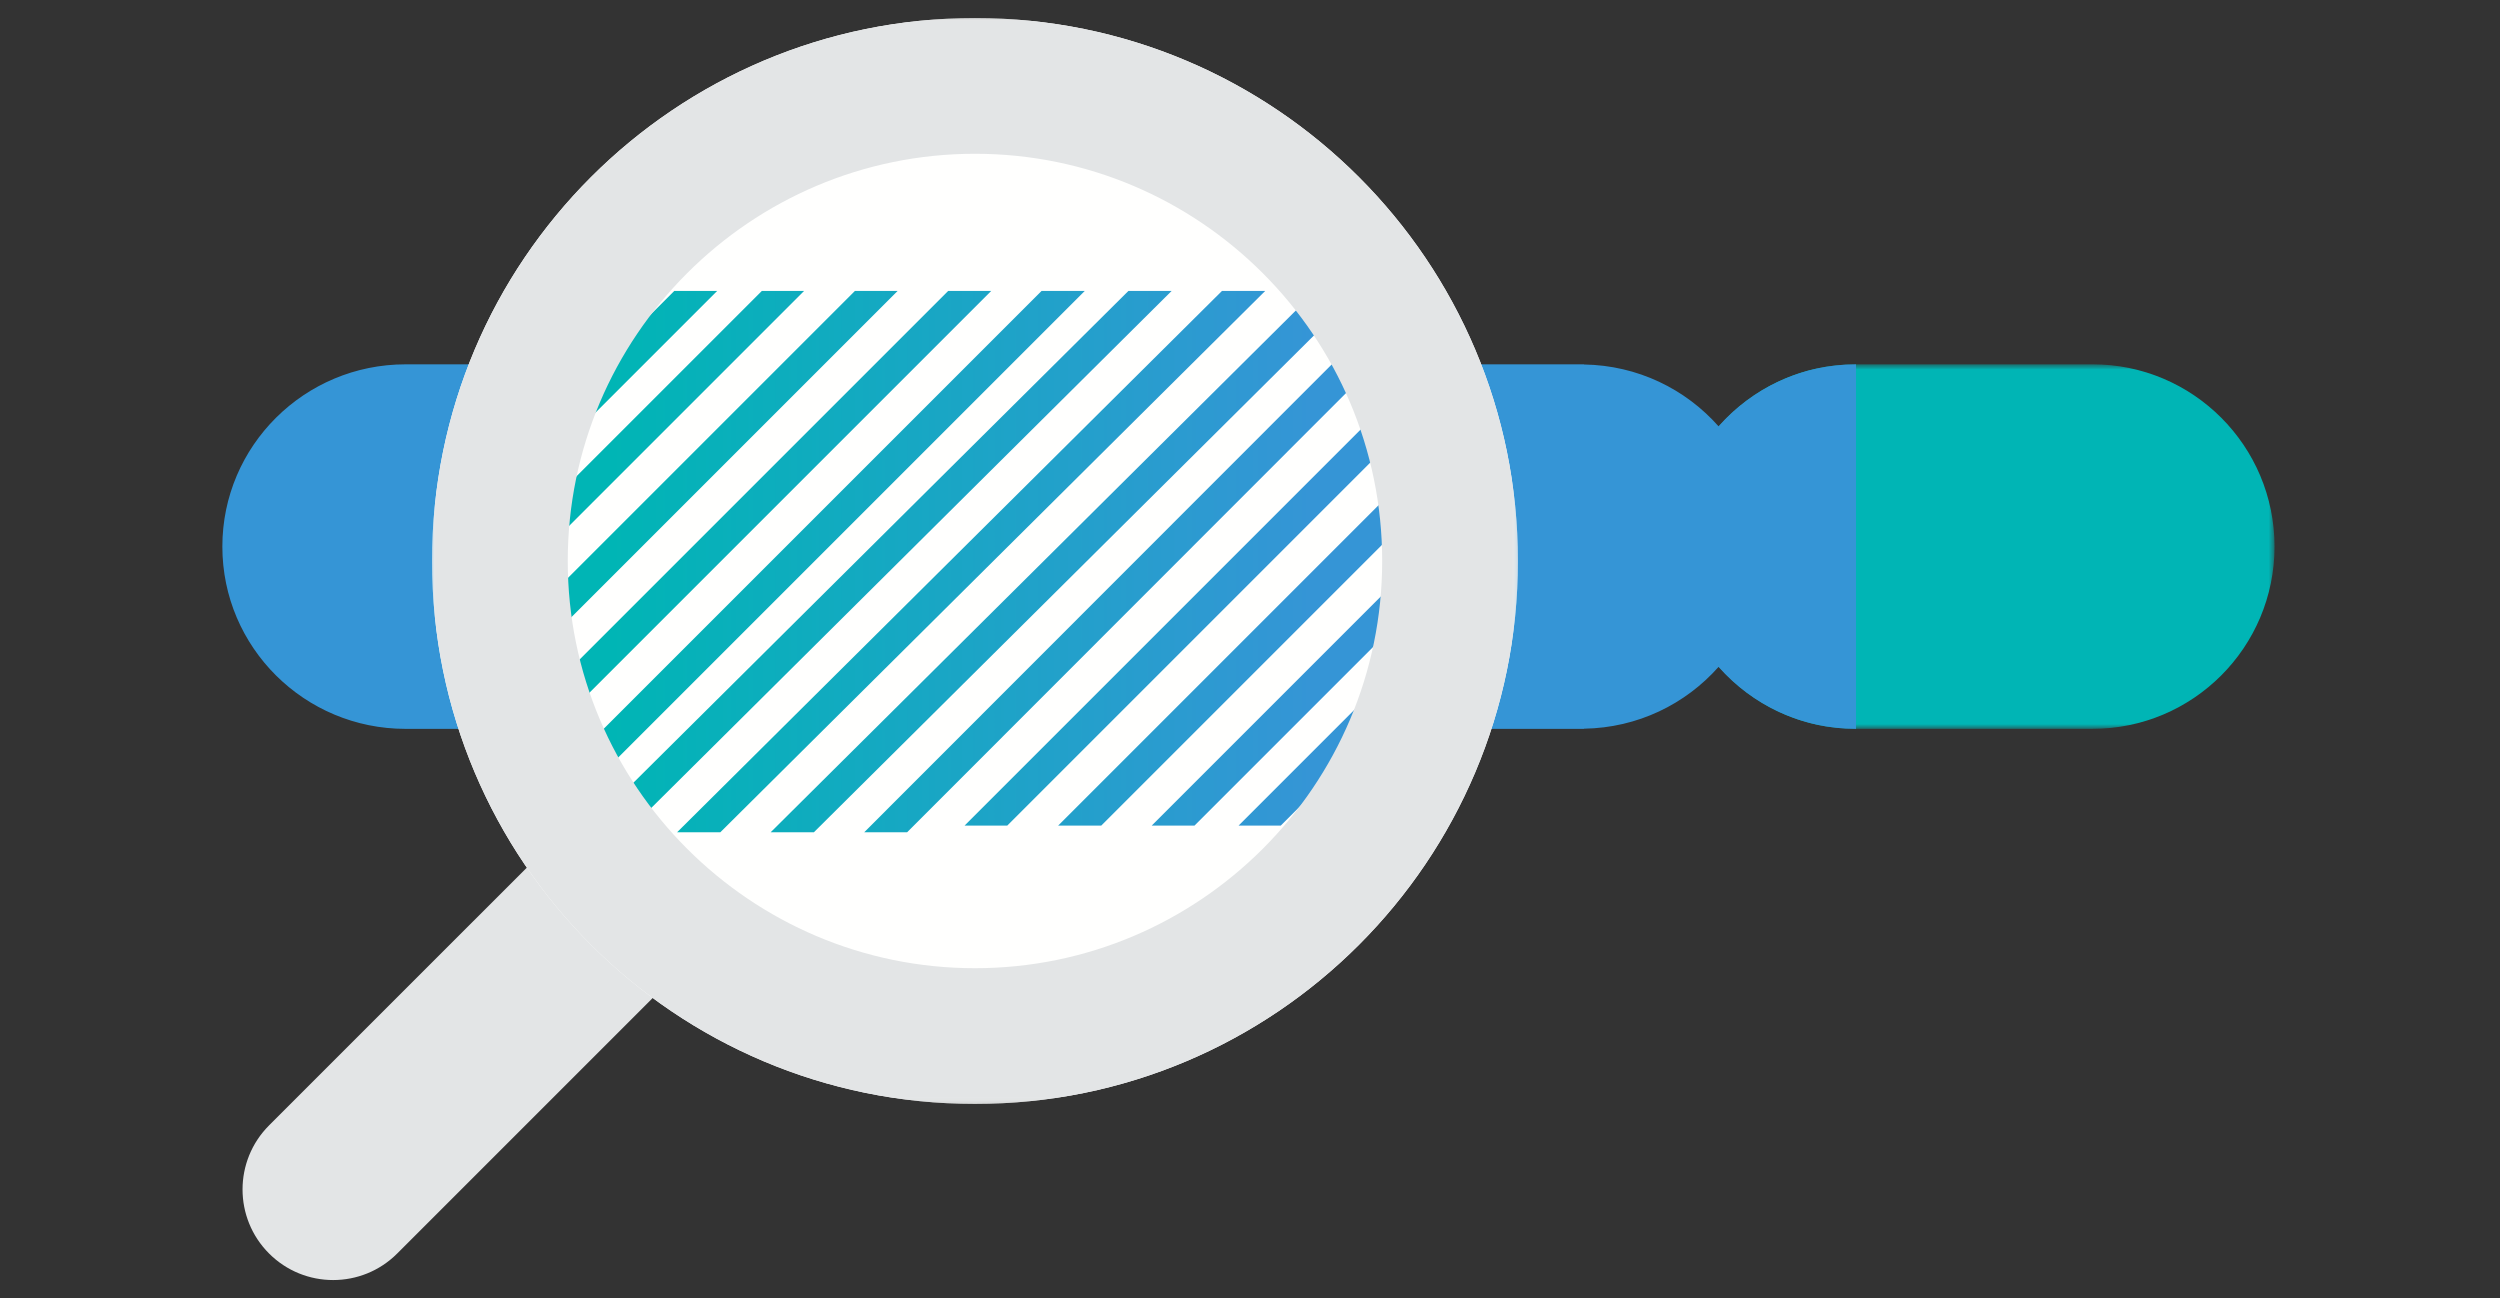 <svg width="416" height="216" viewBox="0 0 416 216" fill="none" xmlns="http://www.w3.org/2000/svg">
<rect x="0" y="0" width="416" height="216" fill="#333333" stroke="none"/>
<mask id="mask0_109_5373" style="mask-type:luminance" maskUnits="userSpaceOnUse" x="278" y="60" width="101" height="62">
<path fill-rule="evenodd" clip-rule="evenodd" d="M278.509 60.622H378.482V121.28H278.509V60.622Z" fill="white"/>
</mask>
<g mask="url(#mask0_109_5373)">
<path fill-rule="evenodd" clip-rule="evenodd" d="M348.187 121.28C364.919 121.28 378.482 107.702 378.482 90.951C378.482 74.201 364.919 60.622 348.187 60.622H308.803C292.072 60.622 278.509 74.201 278.509 90.951C278.509 107.702 292.072 121.28 308.803 121.28H348.187Z" fill="#00B5B5"/>
</g>
<path fill-rule="evenodd" clip-rule="evenodd" d="M285.968 70.94C280.481 64.743 272.507 60.795 263.588 60.652V60.625H263.098H237.178H222.423H113.233H89.558H67.493C50.652 60.625 37 74.204 37 90.954C37 107.705 50.652 121.283 67.493 121.283H89.558H113.233H222.423H237.178H263.098H263.588V121.255C272.507 121.113 280.481 117.165 285.968 110.968C291.555 117.28 299.718 121.283 308.838 121.283V60.625C299.718 60.625 291.555 64.628 285.968 70.94Z" fill="#3595D6"/>
<path fill-rule="evenodd" clip-rule="evenodd" d="M55.434 213C51.576 213 47.718 211.529 44.774 208.585C38.888 202.698 38.888 193.152 44.774 187.265L150.297 81.744C156.184 75.856 165.729 75.856 171.616 81.744C177.503 87.631 177.503 97.176 171.616 103.063L66.094 208.585C63.15 211.529 59.292 213 55.434 213Z" fill="#E3E5E6"/>
<mask id="mask1_109_5373" style="mask-type:luminance" maskUnits="userSpaceOnUse" x="71" y="3" width="182" height="181">
<path fill-rule="evenodd" clip-rule="evenodd" d="M71.887 3H252.582V183.694H71.887V3Z" fill="white"/>
</mask>
<g mask="url(#mask1_109_5373)">
<path fill-rule="evenodd" clip-rule="evenodd" d="M71.887 93.347C71.887 143.243 112.336 183.694 162.234 183.694C212.133 183.694 252.582 143.243 252.582 93.347C252.582 43.451 212.133 3 162.234 3C112.336 3 71.887 43.451 71.887 93.347Z" fill="#FFFFFE"/>
</g>
<path fill-rule="evenodd" clip-rule="evenodd" d="M233.817 48.415L143.803 138.492H150.944L236.104 53.273V48.415H233.817Z" fill="url(#paint0_linear_109_5373)"/>
<path fill-rule="evenodd" clip-rule="evenodd" d="M160.506 137.379H167.609L237.239 67.75V60.647L160.506 137.379Z" fill="url(#paint1_linear_109_5373)"/>
<path fill-rule="evenodd" clip-rule="evenodd" d="M176.075 137.379H183.249L238.351 82.278V75.104L176.075 137.379Z" fill="url(#paint2_linear_109_5373)"/>
<path fill-rule="evenodd" clip-rule="evenodd" d="M213.118 137.379L237.239 113.257V106.241L206.101 137.379H213.118Z" fill="url(#paint3_linear_109_5373)"/>
<path fill-rule="evenodd" clip-rule="evenodd" d="M227.76 138.491L237.239 129.012V121.81L220.558 138.491H227.76Z" fill="url(#paint4_linear_109_5373)"/>
<path fill-rule="evenodd" clip-rule="evenodd" d="M238.351 138.492V136.268L236.127 138.492H238.351Z" fill="url(#paint5_linear_109_5373)"/>
<path fill-rule="evenodd" clip-rule="evenodd" d="M96.234 47.302L90.424 53.113V60.647L103.769 47.302H96.234Z" fill="url(#paint6_linear_109_5373)"/>
<path fill-rule="evenodd" clip-rule="evenodd" d="M112.195 48.415L91.536 69.075V76.216L119.337 48.415H112.195Z" fill="url(#paint7_linear_109_5373)"/>
<path fill-rule="evenodd" clip-rule="evenodd" d="M133.794 48.415H126.768L91.536 83.647V90.673L133.794 48.415Z" fill="url(#paint8_linear_109_5373)"/>
<path fill-rule="evenodd" clip-rule="evenodd" d="M149.363 48.415H142.255L91.536 99.135V106.242L149.363 48.415Z" fill="url(#paint9_linear_109_5373)"/>
<path fill-rule="evenodd" clip-rule="evenodd" d="M164.932 48.415H157.776L91.536 114.655V121.811L164.932 48.415Z" fill="url(#paint10_linear_109_5373)"/>
<path fill-rule="evenodd" clip-rule="evenodd" d="M180.501 48.415H173.314L91.536 130.193V137.38L180.501 48.415Z" fill="url(#paint11_linear_109_5373)"/>
<path fill-rule="evenodd" clip-rule="evenodd" d="M194.958 48.415H187.764L97.096 138.492H104.29L194.958 48.415Z" fill="url(#paint12_linear_109_5373)"/>
<path fill-rule="evenodd" clip-rule="evenodd" d="M210.527 48.415H203.333L112.665 138.492H119.859L210.527 48.415Z" fill="url(#paint13_linear_109_5373)"/>
<path fill-rule="evenodd" clip-rule="evenodd" d="M226.096 48.415H218.902L128.234 138.492H135.428L226.096 48.415Z" fill="url(#paint14_linear_109_5373)"/>
<path fill-rule="evenodd" clip-rule="evenodd" d="M191.644 137.379H198.764L238.351 97.794V90.672L191.644 137.379Z" fill="url(#paint15_linear_109_5373)"/>
<mask id="mask2_109_5373" style="mask-type:luminance" maskUnits="userSpaceOnUse" x="71" y="3" width="182" height="181">
<path fill-rule="evenodd" clip-rule="evenodd" d="M71.887 3H252.582V183.694H71.887V3Z" fill="white"/>
</mask>
<g mask="url(#mask2_109_5373)">
<path fill-rule="evenodd" clip-rule="evenodd" d="M162.234 3C112.336 3 71.887 43.45 71.887 93.347C71.887 143.243 112.336 183.694 162.234 183.694C212.133 183.694 252.582 143.243 252.582 93.347C252.582 43.45 212.133 3 162.234 3ZM162.234 25.588C199.598 25.588 229.995 55.986 229.995 93.348C229.995 130.71 199.598 161.109 162.234 161.109C124.87 161.109 94.474 130.71 94.474 93.348C94.474 55.986 124.87 25.588 162.234 25.588Z" fill="#E3E5E6"/>
</g>
<defs>
<linearGradient id="paint0_linear_109_5373" x1="218.5" y1="138.492" x2="101.5" y2="138.492" gradientUnits="userSpaceOnUse">
<stop stop-color="#3595D6"/>
<stop offset="1" stop-color="#00B5B5"/>
</linearGradient>
<linearGradient id="paint1_linear_109_5373" x1="218.5" y1="138.492" x2="101.5" y2="138.492" gradientUnits="userSpaceOnUse">
<stop stop-color="#3595D6"/>
<stop offset="1" stop-color="#00B5B5"/>
</linearGradient>
<linearGradient id="paint2_linear_109_5373" x1="218.5" y1="138.492" x2="101.5" y2="138.492" gradientUnits="userSpaceOnUse">
<stop stop-color="#3595D6"/>
<stop offset="1" stop-color="#00B5B5"/>
</linearGradient>
<linearGradient id="paint3_linear_109_5373" x1="218.5" y1="138.492" x2="101.5" y2="138.492" gradientUnits="userSpaceOnUse">
<stop stop-color="#3595D6"/>
<stop offset="1" stop-color="#00B5B5"/>
</linearGradient>
<linearGradient id="paint4_linear_109_5373" x1="218.5" y1="138.492" x2="101.5" y2="138.492" gradientUnits="userSpaceOnUse">
<stop stop-color="#3595D6"/>
<stop offset="1" stop-color="#00B5B5"/>
</linearGradient>
<linearGradient id="paint5_linear_109_5373" x1="218.5" y1="138.492" x2="101.5" y2="138.492" gradientUnits="userSpaceOnUse">
<stop stop-color="#3595D6"/>
<stop offset="1" stop-color="#00B5B5"/>
</linearGradient>
<linearGradient id="paint6_linear_109_5373" x1="218.5" y1="138.492" x2="101.5" y2="138.492" gradientUnits="userSpaceOnUse">
<stop stop-color="#3595D6"/>
<stop offset="1" stop-color="#00B5B5"/>
</linearGradient>
<linearGradient id="paint7_linear_109_5373" x1="218.5" y1="138.492" x2="101.5" y2="138.492" gradientUnits="userSpaceOnUse">
<stop stop-color="#3595D6"/>
<stop offset="1" stop-color="#00B5B5"/>
</linearGradient>
<linearGradient id="paint8_linear_109_5373" x1="218.5" y1="138.492" x2="101.5" y2="138.492" gradientUnits="userSpaceOnUse">
<stop stop-color="#3595D6"/>
<stop offset="1" stop-color="#00B5B5"/>
</linearGradient>
<linearGradient id="paint9_linear_109_5373" x1="218.5" y1="138.492" x2="101.5" y2="138.492" gradientUnits="userSpaceOnUse">
<stop stop-color="#3595D6"/>
<stop offset="1" stop-color="#00B5B5"/>
</linearGradient>
<linearGradient id="paint10_linear_109_5373" x1="218.5" y1="138.492" x2="101.5" y2="138.492" gradientUnits="userSpaceOnUse">
<stop stop-color="#3595D6"/>
<stop offset="1" stop-color="#00B5B5"/>
</linearGradient>
<linearGradient id="paint11_linear_109_5373" x1="218.5" y1="138.492" x2="101.5" y2="138.492" gradientUnits="userSpaceOnUse">
<stop stop-color="#3595D6"/>
<stop offset="1" stop-color="#00B5B5"/>
</linearGradient>
<linearGradient id="paint12_linear_109_5373" x1="218.5" y1="138.492" x2="101.5" y2="138.492" gradientUnits="userSpaceOnUse">
<stop stop-color="#3595D6"/>
<stop offset="1" stop-color="#00B5B5"/>
</linearGradient>
<linearGradient id="paint13_linear_109_5373" x1="218.5" y1="138.492" x2="101.5" y2="138.492" gradientUnits="userSpaceOnUse">
<stop stop-color="#3595D6"/>
<stop offset="1" stop-color="#00B5B5"/>
</linearGradient>
<linearGradient id="paint14_linear_109_5373" x1="218.5" y1="138.492" x2="101.5" y2="138.492" gradientUnits="userSpaceOnUse">
<stop stop-color="#3595D6"/>
<stop offset="1" stop-color="#00B5B5"/>
</linearGradient>
<linearGradient id="paint15_linear_109_5373" x1="218.5" y1="138.492" x2="101.5" y2="138.492" gradientUnits="userSpaceOnUse">
<stop stop-color="#3595D6"/>
<stop offset="1" stop-color="#00B5B5"/>
</linearGradient>
</defs>
</svg>
